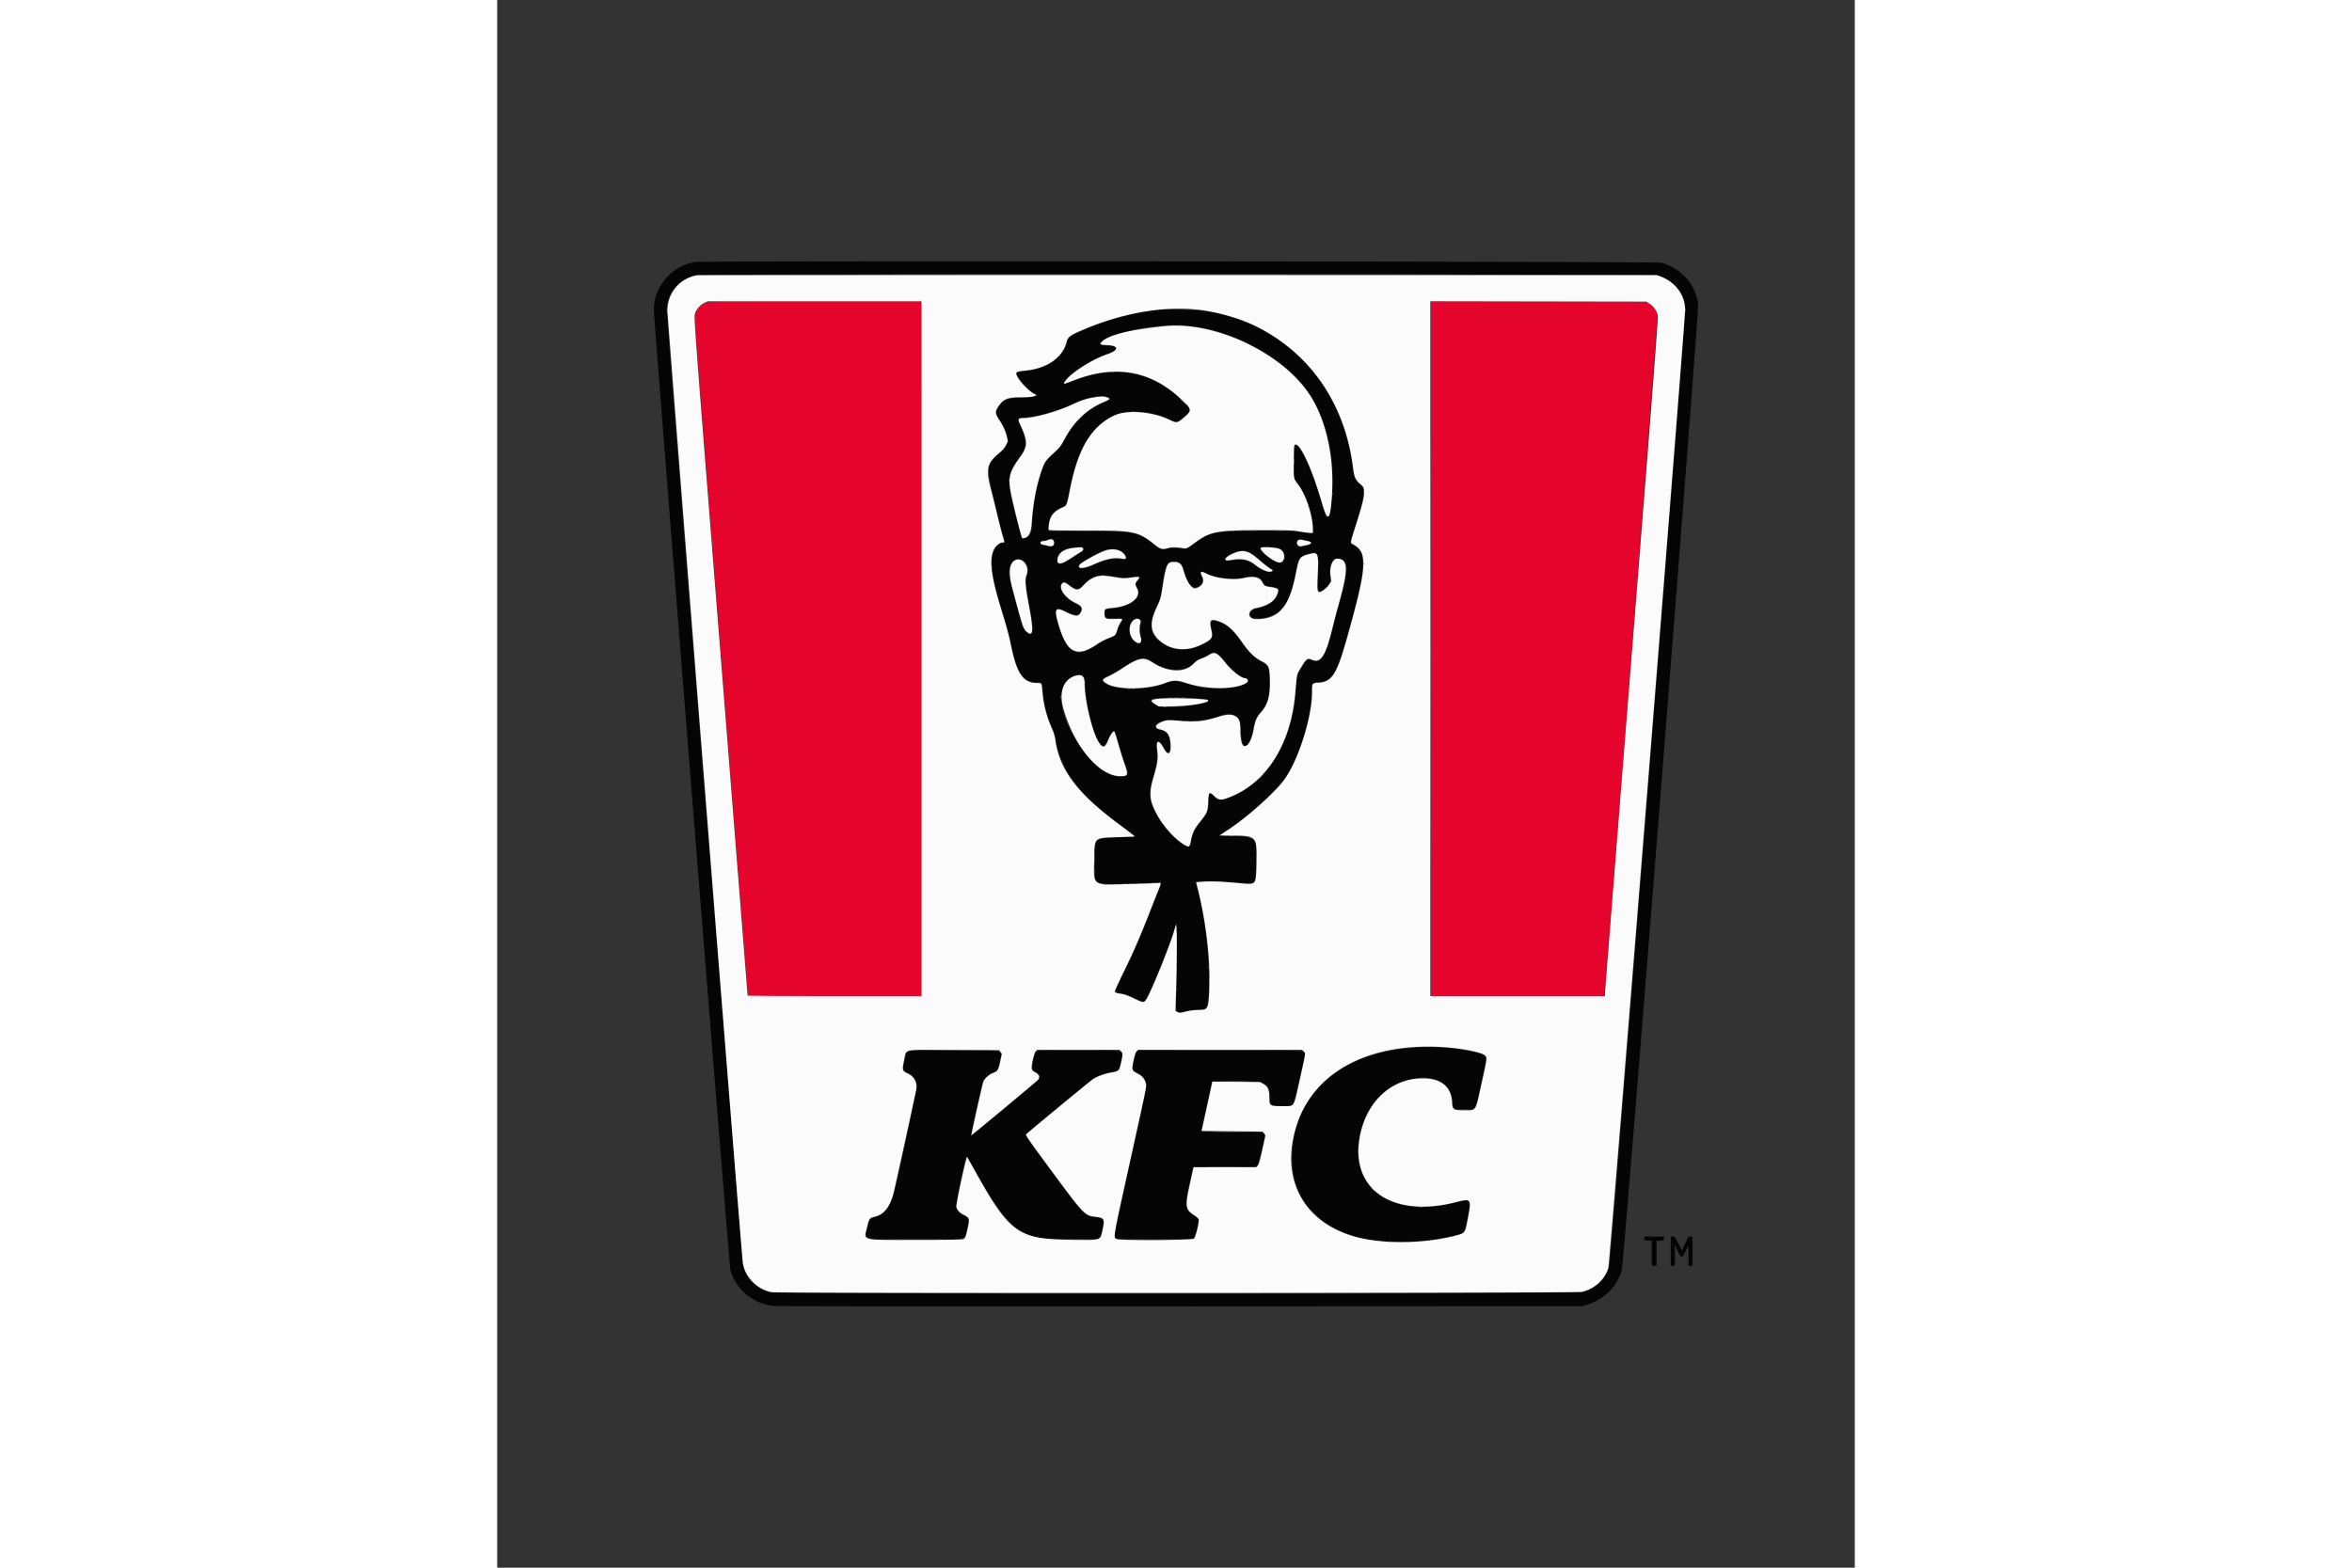 <?xml version="1.0" encoding="UTF-8"?> <svg xmlns="http://www.w3.org/2000/svg" height="800" width="1200" viewBox="-46.5 -77.575 403 465.449"><rect x="-46.5" y="-77.575" width="403" height="465.449" fill="#333333" stroke="none"/><g fill-rule="evenodd"><path fill="#e4042c" d="M15.56 12.26a5.152 5.152 0 00-3.466 4.843c-.005 1.042 15.708 199.908 15.851 200.612l.093.454h51.415V11.875l-31.408.006c-29.98.006-31.458.023-32.484.379m215.134 102.762V218.17h51.367l.11-.857c.646-5.083 15.901-200.826 15.705-201.525-.501-1.788-2.097-3.313-3.863-3.692-.718-.154-10.42-.22-32.173-.22h-31.146z"></path><path fill="#050505" d="M12.344.208C5.434 1.201 0 7.448 0 14.394c0 2.849 22.37 283.618 22.7 284.923 1.451 5.721 6.604 10.127 12.65 10.816 1.28.146 38.871.193 121.035.152l119.179-.06 1.506-.467c5.157-1.598 9.036-5.51 10.275-10.365.666-2.611 22.95-284.645 22.652-286.695-.87-5.966-4.901-10.528-10.84-12.266C297.796.034 15.093-.188 12.344.208M298.45 4.281c4.38 1.47 7.368 5.065 7.782 9.363.162 1.692-22.188 283.106-22.61 284.683-.985 3.67-3.821 6.521-7.656 7.696-1.62.497-239.488.59-241.484.096-3.671-.911-6.803-3.8-7.872-7.26-.388-1.256-22.778-280.832-22.78-284.435 0-4.825 3.706-9.23 8.672-10.301 2.329-.503 284.443-.347 285.948.158M149.528 14.427c-6.499.687-15.361 3.116-22.271 6.104-3.879 1.677-4.65 2.272-4.65 3.584-.001 1.7-3.19 5.455-5.647 6.65-2.429 1.18-3.747 1.502-8.229 2.012-.478.054-.917.224-.976.378-.35.914 3.303 5.21 5.122 6.025 1.717.767.6 1.147-3.882 1.32-4.515.172-5.827.799-6.984 3.337-.555 1.218-.478 1.549.83 3.54 2.973 4.527 2.896 7.127-.287 9.66-4 3.182-4.035 3.726-1.033 15.945 1.157 4.71 2.238 8.94 2.402 9.399.312.869.171 1.283-.436 1.283-.59 0-1.82.882-2.213 1.587-1.668 2.992-1.186 7.6 1.848 17.672 2.147 7.128 2.406 8.084 3.06 11.292 1.636 8.04 3.6 10.88 7.483 10.823 1.556-.024 1.61.046 1.776 2.285.3 4.046 1.298 7.977 2.92 11.495.525 1.136.818 2.148.995 3.427.785 5.695 4.313 12.042 9.637 17.34 2.262 2.252 4.058 3.71 9.797 7.958 2.302 1.702 4.184 3.16 4.184 3.238 0 .079-2.064.194-4.587.257-4.47.112-6.402.366-6.952.916-.616.616-.832 10.62-.254 11.739.682 1.319 2.84 1.433 16.482.875 3.508-.143 3.317-.42 1.972 2.839a642.827 642.827 0 00-3.1 7.774c-2.618 6.67-5.087 12.27-7.636 17.315-2.485 4.914-2.557 4.382.692 5.056.635.132 2.07.688 3.19 1.236 2.896 1.416 2.797 1.446 4.109-1.274 2.324-4.82 6.506-15.391 7.538-19.057.288-1.025.598-1.865.686-1.865.21 0 .186 18.575-.03 22.485-.23 4.156-.123 4.28 3.055 3.524a18.746 18.746 0 013.788-.473c2.274-.032 2.272-.03 2.612-2.745.928-7.398-.74-24.932-3.12-32.802-.652-2.155-.646-2.213.26-2.363 1.466-.241 7.657-.133 11.452.201 4.245.375 4.795.324 5.202-.484.475-.94.62-10.665.174-11.56-.675-1.352-3.678-1.964-8.46-1.726-2.884.143-2.913.111-1-1.066 6.313-3.887 15.913-12.45 18.564-16.56 4.066-6.302 7.587-17.805 7.591-24.799.002-3.037.068-3.136 2.162-3.262 4.036-.24 5.28-2.312 8.622-14.345 3.505-12.625 4.402-16.777 4.425-20.5.023-3.7-.335-4.394-3.161-6.124-.672-.411-.733-.07.992-5.53 1.82-5.77 2.282-7.57 2.423-9.459l.124-1.654-1.002-.967c-1.776-1.715-2.02-2.25-2.381-5.203-2.985-24.474-19.702-42.37-43.257-46.313-2.442-.408-12.152-.7-14.62-.44m9.002 4.716c9.57.963 18.638 4.65 27.377 11.133 8.653 6.419 13.383 14.976 15.184 27.475.736 5.101.246 16.658-.754 17.809-.704.81-.915.446-2.085-3.602-2.222-7.688-3.989-12.147-6.401-16.152-1.497-2.487-1.727-1.99-1.759 3.813l-.026 4.83.602.837c2.585 3.596 3.22 4.95 4.264 9.09.867 3.436 1.109 6.187.565 6.396-.204.077-1.647-.056-3.207-.298-3.428-.531-8.058-.643-17.354-.418-8.679.21-10.256.616-14.419 3.71-2.309 1.716-2.537 1.808-3.818 1.533a9.998 9.998 0 00-4.466.084c-1.474.382-1.91.226-3.916-1.398-4.424-3.583-5.74-3.84-19.737-3.845l-11.47-.005.102-1.613c.177-2.814 1.05-4.12 3.516-5.258 1.809-.835 1.664-.523 2.766-5.991 2.174-10.796 5.418-16.69 11.347-20.627 4.382-2.909 12.565-2.653 18.972.594 1.46.74 1.557.713 3.53-.993 2.357-2.035 2.357-2.031-.304-4.632-9.262-9.052-19.863-11.031-32.548-6.077-1.536.599-2.82 1.017-2.855.927-.58-1.507 7.483-7.106 12.92-8.973 3.65-1.253 3.344-2.5-.613-2.507-1.528-.003-1.794-.334-.966-1.198 2.696-2.814 17.323-5.473 25.553-4.644m-23.656 21.282c.93.388.773.598-1.04 1.386-5.591 2.431-8.864 5.55-12.081 11.514-.865 1.602-1.325 2.2-2.469 3.198-2.87 2.507-3.208 3.008-4.304 6.37-1.513 4.643-2.29 8.947-2.636 14.598-.198 3.248-.376 3.676-1.826 4.41-1.393.705-1.235.955-2.516-3.994-3.582-13.848-3.583-13.833 1.484-21.134 1.25-1.801 1.032-4.197-.728-7.956-1.05-2.243-1.172-2.133 2.958-2.658 3.842-.488 8.758-1.968 12.437-3.745 4.325-2.088 8.59-2.88 10.721-1.99m-16.267 42.364c1.107 1.002-.12 2.323-1.654 1.78-.468-.163-1.109-.298-1.423-.298-.82 0-1.152-.671-.543-1.098.247-.172.724-.316 1.06-.317.336-.002.747-.091.912-.199.465-.3 1.24-.238 1.648.132m75.123.053c1.455.26 1.933 1.429.583 1.429-.26 0-.857.135-1.329.302-1.117.394-1.332.382-1.815-.1-.884-.885-.217-2.155 1.006-1.918.39.076 1.09.205 1.555.287m-66.12 2.587c.051.354-.137.575-.862 1.008-.51.305-1.934 1.213-3.164 2.017-2.374 1.554-2.942 1.716-3.62 1.039-.723-.724.031-2.604 1.474-3.674 1.287-.954 6.05-1.255 6.173-.39m57.601-.333c2.417.608 2.894 4.418.554 4.418-1.473 0-6.156-3.452-5.831-4.298.157-.411 3.794-.493 5.277-.12m-46.802.775c1.031.5 2.075 1.796 1.871 2.325-.098.257-.45.287-2.191.19-2.495-.14-4.04.205-7.12 1.587-2.416 1.083-3.71 1.4-4.369 1.071-1.078-.537-.623-1.102 2.156-2.682a577.93 577.93 0 002.498-1.428c2.746-1.586 5.293-1.965 7.155-1.063m38.601.596c.46.234 1.542 1.066 2.405 1.848.863.781 2.18 1.83 2.926 2.33 1.578 1.058 1.664 1.16 1.265 1.49-.729.605-3.005-.247-5.222-1.953-2.09-1.61-3.523-1.912-6.57-1.386-2.983.514-3.248-.452-.51-1.856 2.251-1.154 4.075-1.305 5.706-.473m19.833.476c.475.883.543 2.115.35 6.386-.248 5.533.018 5.88 2.56 3.339 1.073-1.072 1.217-1.585.955-3.413-.423-2.953.927-5.456 2.69-4.989 2.909.768 2.933 3.117.134 13.145a243.295 243.295 0 00-1.782 6.779c-2.168 9.01-3.676 11.406-6.452 10.246-1.218-.509-1.542-.297-2.872 1.88-1.504 2.46-1.599 2.786-1.74 6-.678 15.548-8.297 28.426-19.383 32.76-2.878 1.126-3.63 1.112-4.918-.092-.88-.823-1.595-1.15-1.658-.756-.014.083-.04 1.154-.06 2.38-.042 2.638-.223 3.084-2.332 5.736-1.947 2.449-2.45 3.57-2.924 6.502-.586 3.634-9.21-4.935-11.617-11.543-.693-1.903-.649-4.662.115-7.159 1.424-4.655 1.71-6.904 1.26-9.913-.126-.84-.092-1.103.174-1.37.566-.566 1.047-.11 2.564 2.432.978 1.638 1.595.12 1.253-3.082-.18-1.671-.9-2.496-2.613-2.995-3.569-1.037-1.091-3.098 3.517-2.924 7.69.289 9.354.14 13.671-1.226 3.069-.971 3.32-.972 4.814-.006 1.515.98 1.623 1.267 1.752 4.666.22 5.84 2.322 5.525 3.561-.534.603-2.95.965-3.877 1.915-4.9 2.364-2.554 3.39-6.27 3.036-10.996-.216-2.88-.701-3.643-3.012-4.74-1.461-.694-3.297-2.533-5.078-5.09-2.812-4.035-4.114-5.264-6.71-6.332-2.382-.98-3.093-.537-2.545 1.58.761 2.936.426 3.592-2.595 5.065-4.56 2.224-8.384 2.082-12.036-.444-3.61-2.497-4.081-5.631-1.625-10.815 1.108-2.339 1.284-2.977 1.725-6.251.798-5.925 1.388-7.16 3.425-7.16 1.732 0 2.492.709 3.03 2.825 1.042 4.094 2.713 5.733 4.513 4.43 1.243-.901 1.358-1.297.757-2.596-.82-1.768-.385-2.045 1.607-1.025 2.608 1.336 7.26 1.872 10.544 1.213 3.575-.715 5.04-.423 5.852 1.17.544 1.066.75 1.192 2.344 1.442 2.523.395 2.742.621 2.196 2.264-.67 2.018-2.757 3.464-6.026 4.18-2.095.457-2.126.478-2.126 1.391 0 1.73 1.536 2.114 4.954 1.24 4.688-1.2 6.697-4.209 8.344-12.5 1.045-5.262 1.089-5.34 3.44-6.125 1.959-.654 2.73-.673 3.052-.075m-87.206 1.957c1.29.786 1.798 2.5 1.214 4.092-.678 1.846-.636 2.36.86 10.536 1.21 6.606.924 8.308-1.095 6.536-.89-.78-1.23-1.407-1.605-2.946-.157-.643-.979-3.665-1.828-6.715-1.734-6.235-1.978-7.878-1.442-9.722.583-2.002 2.27-2.774 3.896-1.781m26.706 4.645c2.67.467 3.673.494 5.963.163 2.178-.315 2.447-.115 1.403 1.04-.879.973-.877.957-.21 2.232 1.52 2.91-1.93 5.647-7.76 6.155-1.81.158-2.043.328-2.043 1.489 0 1.179.55 1.45 2.885 1.424 2.65-.03 2.56-.038 2.56.235 0 .13-.268.652-.595 1.162-.327.51-.736 1.468-.908 2.128-.398 1.53-.494 1.616-2.802 2.524-1.057.416-2.495 1.164-3.195 1.662-5.883 4.187-8.72 2.93-11.355-5.032-1.834-5.536-1.424-6.407 2.198-4.67 2.427 1.165 3.392 1.252 3.94.353.856-1.404.636-1.89-1.264-2.793-3.332-1.582-5.527-5.085-3.87-6.171.55-.359.963-.226 1.992.644 1.905 1.612 2.675 1.641 4.034.155 2.64-2.886 4.606-3.474 9.027-2.7m8.062 12.884c.416.337.441.44.225.915-.437.96-.513 2.561-.168 3.545.84 2.387-.257 3.412-1.97 1.842-2.624-2.408-.782-8.484 1.913-6.302m22.974 10.157c.37.25 1.41 1.361 2.312 2.47 1.714 2.107 3.91 3.968 5.143 4.358 5.664 1.795-4.584 4.39-12.225 3.096-1.096-.186-3.126-.699-4.513-1.141-2.94-.938-3.95-.949-6.155-.067-4.96 1.984-13.713 2.195-17.222.416-2.128-1.08-2.083-1.662.199-2.624.825-.348 2.704-1.427 4.174-2.398 4.452-2.939 6.493-3.423 8.518-2.02 4.584 3.175 9.891 3.468 12.599.696.679-.694 1.363-1.16 2.117-1.441a14.927 14.927 0 002.022-.955c1.605-.958 2.098-1.02 3.031-.39m-39.948 6.69c.399.424.484.81.637 2.874.633 8.523 3.446 17.71 5.421 17.71.405 0 .592-.257 1.228-1.69 1.431-3.226 2.047-3.462 2.686-1.032.7 2.664 2.168 7.44 2.75 8.952.916 2.377.574 2.949-1.76 2.94-8.404-.03-20.513-19.396-16.82-26.9 1.352-2.745 4.513-4.285 5.858-2.854m35.079 6.561c2.97.287 2.842.813-.389 1.594-3.089.747-10.273 1.271-11.791.86-1.581-.427-3.367-1.945-2.67-2.268 1.07-.496 10.433-.613 14.85-.186m63.141 103.677c-22.503 1.57-36.193 14.04-36.176 32.953.016 18.944 19.131 28.646 45.886 23.287 5.58-1.117 5.232-.783 6.212-5.959 1.022-5.388.973-5.449-3.455-4.33-19.736 4.99-32.526-4.611-28.307-21.246 2.225-8.768 8.3-14.595 16.325-15.658 6.412-.85 10.641 1.854 10.963 7.01.14 2.26.166 2.275 3.59 2.275 3.43 0 3.006.661 4.828-7.525 2.038-9.154 2.14-8.605-1.778-9.501-5.92-1.355-11.558-1.762-18.088-1.306m-150.51 1.242c-.325.517-1.135 3.927-1.135 4.78 0 .655.27.917 1.681 1.621 1.463.731 2.21 1.856 2.312 3.485.076 1.217-5.654 28.43-6.833 32.446-1.06 3.614-2.82 5.915-5 6.535-2.084.594-2.092.602-2.598 2.611-1.147 4.56-2.626 4.129 14.161 4.129 16.189 0 14.482.297 15.149-2.634.76-3.346.671-3.804-.864-4.411-.896-.354-1.996-1.473-2.273-2.313-.201-.61 2.065-12.24 2.945-15.113.16-.523.156-.529 2.906 4.407 7.822 14.036 11.526 17.987 18.353 19.574 2.06.478 17.61.683 18.208.24.372-.277 1.324-3.703 1.336-4.81.009-.835-.646-1.252-2.237-1.422-3.286-.35-3.738-.82-13.451-13.969-7.423-10.045-7.715-10.475-7.361-10.81 2.085-1.972 19.903-16.464 20.798-16.915 1.444-.728 3.442-1.349 4.943-1.536 1.634-.205 1.885-.483 2.352-2.618.902-4.116 2.194-3.73-12.5-3.73-13.31 0-12.744-.047-13.01 1.072-1 4.206-.965 4.678.404 5.444 2.129 1.193 2.136 1.184-7.808 9.453-11.095 9.227-11.444 9.512-11.522 9.419-.128-.151 3.296-15.404 3.623-16.143.46-1.037 1.605-2.083 2.912-2.66 1.446-.638 1.479-.688 1.984-3.011.863-3.973 2.395-3.574-13.75-3.574h-13.44zm68.16 0c-.326.517-1.135 3.927-1.135 4.78 0 .659.15.804 1.619 1.572.681.356 1.322.893 1.692 1.42 1.148 1.634 1.269.888-3.997 24.749-5.215 23.64-4.923 22.116-4.356 22.683.59.589 22.47.637 23.155.05.475-.407 1.562-5.017 1.345-5.702-.071-.223-.473-.58-.894-.795-3.384-1.727-3.435-2.738-.716-14.274l.107-.453h9.335c7.152 0 9.413-.06 9.674-.252.332-.247 2.157-7.764 2.157-8.885 0-1.158.084-1.148-9.746-1.148-8.446 0-9.008-.021-9.004-.352.002-.194.712-3.575 1.577-7.512l1.573-7.16 6.439-.053c9.701-.081 10.77.428 10.773 5.13.001 2.174.27 2.334 3.771 2.249 2.17-.053 2.733-.129 3.007-.403.321-.321 3.508-13.948 3.508-14.998 0-1.167 1.53-1.1-25.168-1.1h-24.43zm150.712 55.405c0 .6.011.606 1.109.606h1.11v7.46h1.411v-7.46h1.11c1.097 0 1.108-.006 1.108-.606v-.605h-5.848zm7.865 3.731v4.335h1.209l.007-3.075.007-3.075.83 1.765c1.054 2.24 1.242 2.25 2.326.1l.84-1.663.011 2.974.013 2.974h1.209v-8.671h-.618c-.587 0-.667.106-1.585 2.068l-.968 2.067-1.037-2.067c-.969-1.93-1.078-2.068-1.641-2.068h-.603z"></path><path fill="#fbfbfb" d="M12.906 4.15c-5.195.872-8.852 5.192-8.868 10.475-.005 1.91 22.042 280.59 22.366 282.694.656 4.273 4.268 7.962 8.57 8.754 2.072.38 238.574.298 240.388-.084 3.79-.8 6.87-3.554 7.974-7.134.392-1.268 22.778-280.844 22.778-284.468 0-4.295-2.838-8.162-7.219-9.837l-1.15-.439-142.167-.024c-78.192-.012-142.394.015-142.672.062m66.547 110.873V218.17H53.64c-14.197 0-25.811-.068-25.81-.151.002-.083-3.59-45.41-7.98-100.728-7.68-96.784-7.97-100.615-7.672-101.64.398-1.371 1.532-2.691 2.833-3.297l1.02-.474 31.71-.002 31.71-.002zm216.09-102.436c1.171.721 2.19 2.14 2.466 3.431.155.729-1.46 21.786-7.742 100.88-4.367 54.98-7.941 100.256-7.944 100.617l-.004.655h-51.826v-206.3l32.029.053 32.029.054zm-131.698 2.096c5.347.867 11.137 2.683 15.285 4.792 16.009 8.141 26.139 23.076 28.463 41.965.341 2.767.752 3.632 2.316 4.87 1.534 1.216 1.297 3.208-1.39 11.667-1.862 5.862-1.819 5.6-.978 6.05 4.482 2.402 4.227 6.504-1.723 27.668-3.083 10.971-4.473 13.156-8.553 13.457-1.902.14-1.853.068-1.857 2.72-.01 7.521-4.114 20.43-8.298 26.111-2.761 3.748-10.733 10.895-16.206 14.53-1.442.957-2.696 1.802-2.785 1.875-.09.074 1.317.134 3.126.133 7.733-.005 7.845.114 7.644 8.124-.17 6.79.12 6.463-5.303 5.978-5.471-.488-7.814-.586-10.302-.43l-2.31.144.164.633c2.826 10.944 4.195 22.694 3.72 31.929-.263 5.119-.398 5.35-3.17 5.401-1.374.025-2.67.189-3.831.485-1.655.422-1.79.429-2.393.117l-.64-.33.123-3.865c.264-8.25.373-17.527.231-19.61l-.148-2.182-.671 2.208c-1.55 5.105-7.104 18.647-8.287 20.207-.659.868-.868.842-3.536-.455-1.356-.66-2.776-1.194-3.494-1.317-1.906-.323-2.066-.374-2.189-.695-.065-.17 1.073-2.729 2.578-5.8 2.991-6.1 4.957-10.631 7.943-18.301 1.1-2.829 2.24-5.707 2.532-6.397.672-1.591.685-1.954.062-1.798-.257.065-4.203.215-8.767.336-11.335.299-10.62.787-10.497-7.164.105-6.838-.23-6.523 7.188-6.76 2.584-.083 4.74-.192 4.791-.243.052-.051-1.79-1.487-4.093-3.19-12.807-9.473-18.13-16.433-19.402-25.374-.157-1.101-.507-2.294-1.008-3.433-1.614-3.668-2.466-6.922-2.823-10.788-.27-2.917-.164-2.745-1.7-2.745-3.988 0-5.923-2.784-7.602-10.936-.696-3.382-1.256-5.457-3.019-11.193-2.803-9.126-3.46-13.918-2.325-16.989.52-1.407 1.88-2.625 2.93-2.625.513 0 .525.16-.167-2.174-.32-1.077-1.009-3.774-1.532-5.993a355.379 355.379 0 00-1.743-7.058c-1.77-6.745-1.434-8.207 2.68-11.643.758-.633 1.327-1.332 1.688-2.068l.544-1.112-.338-1.36c-.44-1.773-1.106-3.217-2.368-5.142-1.202-1.835-1.17-2.474.211-4.301 1.353-1.79 2.5-2.198 6.264-2.224 2.21-.016 3.373-.109 3.927-.316l.787-.294-.989-.578c-1.385-.81-3.901-3.42-4.619-4.789-.795-1.519-.655-1.641 2.223-1.94 6.429-.667 10.998-3.755 12.222-8.26.49-1.805.953-2.165 5.016-3.903 12.48-5.336 25.646-7.371 36.398-5.625m-12.3 4.577c-10.14 1.043-16.41 2.599-18.528 4.6-.796.751-.5.962 1.438 1.024 3.67.116 3.75 1.522.153 2.72-4.314 1.437-10.668 5.461-12.353 7.823-.869 1.217-.962 1.223 2.588-.146 11.747-4.53 21.992-2.933 30.735 4.79 4.248 3.753 4.355 4.111 1.867 6.24-2.094 1.793-2.185 1.806-4.558.68-4.992-2.374-12.474-2.943-16.142-1.228-6.814 3.183-10.79 9.755-13.157 21.75-1.044 5.286-.89 4.953-2.65 5.765-2.66 1.23-3.727 3.027-3.772 6.354-.003.266 1.355.303 11.037.303 14.391 0 15.513.228 20.462 4.171 1.72 1.372 2.292 1.527 3.893 1.062 1.166-.34 1.948-.334 4.734.03.883.116.964.078 3.025-1.44 4.9-3.61 6.52-3.92 20.595-3.923 7.683-.001 8.84.042 10.89.4 1.26.22 2.633.402 3.048.404l.757.001v-1.2c0-3.875-2.081-10.176-4.333-13.117-1.422-1.858-1.375-1.617-1.332-6.83.041-5.042.044-5.068.617-5.068 1.542 0 4.935 7.562 7.772 17.318 1.717 5.904 2.435 5.417 2.945-1.992.784-11.37-1.7-22.68-6.621-30.148-8.22-12.472-28.155-21.88-43.11-20.343m-20.77 21.144c-2.376.377-3.74.823-6.608 2.156-4.578 2.127-11.392 4-14.555 4-1.551 0-1.634.253-.726 2.219 2.162 4.682 2.132 6.18-.182 9.374-3.363 4.645-3.69 6.235-2.447 11.9 1.11 5.06 2.943 12.2 3.133 12.2 1.735 0 2.573-1.364 2.77-4.508.348-5.566 1.35-10.951 2.866-15.416.925-2.724 1.178-3.1 3.608-5.35 1.832-1.698 2.18-2.136 3.166-3.99 2.868-5.384 6.75-9.093 11.685-11.163 1.957-.82 2.11-1.039 1.007-1.437-.867-.314-1.672-.31-3.718.015m-13.786 42.362c-.373.162-.918.296-1.21.297-1.228.007-1.38.869-.192 1.095.368.07 1.044.224 1.502.341 1.093.28 1.688-.011 1.688-.826 0-1.09-.63-1.41-1.788-.907m74.223.133c-.698.697-.049 1.905.915 1.706.307-.063.968-.193 1.471-.287 1.492-.28 1.974-.938.85-1.156-.305-.06-.941-.197-1.414-.306-1.127-.26-1.529-.25-1.822.043m-66.588 2.2c-2.747.311-4.44 1.437-4.764 3.17-.365 1.947.88 1.915 3.938-.104 1.313-.867 2.673-1.73 3.02-1.92.982-.534.753-1.429-.344-1.343-.186.014-1.018.103-1.85.197m55.547.032c-.314.818 3.36 3.826 5.207 4.26 2.022.477 2.419-3.06.442-3.935-1.249-.552-5.469-.795-5.649-.325m-46.068.737c-2.133.704-7.27 3.554-7.735 4.29-.784 1.243 1.22 1.172 4.15-.147 3.603-1.62 6.195-2.16 8.324-1.736 1.308.262 1.534.05 1.005-.937-.867-1.62-3.358-2.258-5.744-1.47m38.516.628c-2.907 1.039-4.05 2.708-1.538 2.245 3.355-.618 5.355-.246 7.41 1.377 2.015 1.593 4.264 2.446 4.96 1.88.239-.193.281-.325.126-.39-.626-.265-2.177-1.437-4.001-3.024-2.974-2.586-4.381-3.008-6.957-2.088m22.004.427c-2.947.77-3.086.972-4.062 5.918-1.947 9.858-5.044 13.41-11.692 13.41-2.91 0-2.826-2.746.102-3.332 3.037-.607 5.05-1.847 5.875-3.617.881-1.893.674-2.213-1.656-2.552-1.812-.263-1.978-.357-2.528-1.434-.783-1.536-2.646-1.964-5.522-1.27-2.947.712-8.304.11-10.948-1.23-1.894-.96-2.188-.78-1.388.852.745 1.518-.105 2.954-2.035 3.439-1.058.265-2.626-2.025-3.474-5.073-.616-2.213-1.193-2.756-2.93-2.756-2.037 0-2.265.543-3.515 8.403-.366 2.298-.552 2.906-1.511 4.94-2.161 4.583-2.061 7.152.375 9.588 3.148 3.148 7.953 3.842 12.396 1.79 3.583-1.657 3.934-2.136 3.365-4.592-.66-2.842-.28-3.33 2-2.582 2.633.865 4.542 2.536 7.102 6.216 2.055 2.955 3.689 4.572 5.675 5.613 2.355 1.232 2.535 1.622 2.616 5.63.1 4.988-.591 7.43-2.778 9.802-1.086 1.179-1.577 2.352-2.022 4.833-.566 3.15-1.595 5.042-2.743 5.042-.813 0-1.282-2.16-1.291-5.955-.008-3.136-2.168-4.1-6.289-2.805-4.506 1.416-7.022 1.699-11.365 1.279-3.814-.368-4.282-.337-5.83.387-1.836.86-1.953 1.795-.268 2.132 2.045.409 2.883 1.515 3.096 4.083.27 3.255-.685 3.957-2.039 1.498-1.5-2.725-2.294-2.492-1.905.558.313 2.456.133 3.814-1.046 7.85-1.383 4.736-1.304 6.59.431 10.23 1.953 4.1 5.932 8.579 9.132 10.279.97.516 1.12.353 1.49-1.606.402-2.125.988-3.34 2.57-5.324 2.277-2.858 2.395-3.132 2.527-5.927.147-3.09.35-3.31 1.775-1.92 1.28 1.252 1.922 1.36 3.888.658 11.274-4.03 18.771-15.504 20.168-30.866.59-6.485.408-5.684 1.815-8.02 1.548-2.572 1.827-2.761 3.195-2.173 2.63 1.132 4.08-1.203 6.18-9.95a197.23 197.23 0 011.698-6.425c2.99-10.543 2.886-13.64-.46-13.64-1.296 0-2.289 2.562-1.929 4.981l.248 1.664-.586.944c-.613.986-2.277 2.292-2.92 2.292-.686 0-.746-.578-.543-5.143.287-6.419.137-6.793-2.444-6.119m-87.996 2.293c-1.21 1.21-1.269 3.86-.175 7.96 3.19 11.958 3.275 12.199 4.616 13.118 1.56 1.068 1.619-.984.237-8.278-.995-5.257-1.19-7.627-.72-8.746 1.261-3.007-1.835-6.178-3.958-4.054m24.71 4.421c-1.379.431-2.568 1.235-3.737 2.528-1.564 1.728-2.142 1.71-4.591-.148-1.017-.771-1.473-.82-1.902-.207-.973 1.388 1.079 4.232 4.056 5.621 2.061.962 2.394 1.84 1.248 3.298-.634.806-1.605.629-4.568-.834-2.592-1.28-2.98-.567-1.86 3.416 2.52 8.982 5.439 10.579 11.617 6.36.898-.613 2.396-1.408 3.328-1.767 2.144-.824 2.118-.8 2.6-2.418.223-.746.67-1.754.996-2.237.777-1.159.758-1.171-1.647-1.066-2.795.123-3.077-.028-3.077-1.647 0-1.412-.087-1.362 2.961-1.696 4.998-.548 8.122-3.26 6.643-5.767-.588-.996-.538-1.572.206-2.421.878-1 .61-1.106-1.894-.748-2.074.295-2.282.29-4.84-.129-3.006-.492-4.302-.524-5.54-.138m10.84 13.18c-1.54 1.54-1.116 4.817.794 6.145 1.273.885 2.044.217 1.551-1.345-.393-1.247-.435-3.072-.098-4.2.39-1.3-1.138-1.709-2.247-.6m23.385 9.665c-.167.064-.62.316-1.009.56-.388.244-1.292.657-2.01.918-1.003.366-1.568.745-2.457 1.648-2.597 2.637-7.524 2.44-12.012-.481-2.708-1.762-4.136-1.488-8.976 1.72-1.272.844-3.097 1.897-4.056 2.34-1.947.9-2.078 1.14-1.052 1.923 2.898 2.21 12.272 2.244 17.905.064 2.268-.877 3.407-.86 6.342.097 6.22 2.028 15.183 1.902 17.84-.249.508-.412.128-1.227-.573-1.227-1.105 0-3.916-2.19-5.727-4.461-2.216-2.779-3.01-3.317-4.215-2.852m-40.7 6.689c-3.376 1.166-4.634 4.907-3.267 9.71 3.185 11.18 10.641 20.028 16.834 19.974 2.484-.022 2.516-.155 1.043-4.38-.39-1.122-1.133-3.526-1.65-5.344-.517-1.817-1.014-3.384-1.105-3.481-.294-.316-1.14.851-1.828 2.517-.99 2.399-1.617 2.512-2.884.52-1.9-2.99-4.153-12.473-4.153-17.482 0-2.143-.9-2.756-2.99-2.034m25.01 6.71c-2.482.251-2.686.608-.958 1.67l.996.613 3.743-.032c5.455-.048 11.575-1.075 10.831-1.82-.451-.45-11.252-.77-14.612-.43m86.875 103.638c4.722.458 9.348 1.52 10.032 2.303.621.711.642.548-1.077 8.36-1.876 8.52-1.451 7.866-5.113 7.866-3.406 0-3.48-.053-3.66-2.594-.34-4.812-3.784-7.196-9.853-6.822-9.085.562-16.142 7.866-17.668 18.288-2.2 15.033 10.378 23.122 28.65 18.424 4.597-1.183 4.7-1.053 3.63 4.616-.894 4.735-.766 4.557-3.933 5.383-9.402 2.449-22.27 2.483-30.249.08-15.127-4.557-21.695-17.61-16.635-33.058 5.374-16.404 22.804-25.084 45.876-22.846m-133.839 1.228l.408.546-.475 2.26c-.535 2.553-.801 2.964-2.251 3.49-1.036.374-2.398 1.602-2.768 2.495-.241.582-3.64 15.825-3.552 15.925.07.078 19.515-16.092 19.813-16.475.624-.806.227-1.641-1.1-2.313-.401-.204-.706-.543-.792-.882-.216-.849.642-4.656 1.176-5.226l.44-.467h24.461l.467.497c.522.555.51.973-.11 3.694-.462 2.033-.645 2.202-2.78 2.57-1.956.336-4.213 1.14-5.473 1.949-.673.433-18.982 15.563-19.838 16.394-.236.23.907 1.877 7.356 10.61 9.885 13.388 10.004 13.513 13.287 13.88 2.482.279 2.72.674 2.11 3.506-.803 3.72.047 3.436-9.91 3.31-15.117-.193-17.788-2.097-27.65-19.708a789.65 789.65 0 00-2.708-4.816c-.243-.403-3.361 13.936-3.203 14.728.188.941.803 1.65 1.975 2.277 2.02 1.079 2.038 1.135 1.362 4.18-.549 2.474-.724 2.893-1.32 3.165-.355.162-4.44.227-14.176.227-16.663 0-15.338.369-14.325-3.974.538-2.306.739-2.59 2.027-2.867 2.775-.595 4.555-2.68 5.695-6.67.294-1.031 6.58-29.66 6.869-31.286.332-1.87-.67-3.74-2.437-4.55-1.776-.813-1.847-1.048-1.21-3.958.775-3.549-1.026-3.17 14.81-3.109l13.415.052zm89.987-.152c.635.635.733-.086-1.115 8.254-1.942 8.77-1.427 7.988-5.262 7.988-3.712 0-3.815-.072-3.815-2.685 0-2.125-.465-3.146-1.784-3.922l-.938-.552-7.093-.06-7.092-.059-.243 1.168c-.133.644-.85 3.938-1.595 7.32l-1.352 6.151 9.069.1 9.069.102.415.556.415.556-.944 4.267c-.72 3.251-1.05 4.379-1.388 4.738l-.44.47h-18.59l-1.08 4.945c-1.49 6.81-1.39 7.508 1.33 9.324.62.414 1.192.935 1.27 1.157.248.707-.885 5.36-1.41 5.784-.549.445-21.905.578-22.86.143-1.143-.521-1.298.405 3.782-22.625 5.553-25.176 5.047-22.65 4.754-23.752-.342-1.286-1.068-2.124-2.438-2.815-1.687-.852-1.756-1.084-1.168-3.864.344-1.624.61-2.407.927-2.73l.445-.454h48.636z"></path><path fill="#7c7c7c" d="M306.172 14.597c.002.555.04.758.087.45a3.64 3.64 0 00-.002-1.007c-.048-.248-.086.002-.085.557m-152.257 4.475c.193.05.51.05.705 0 .194-.051.035-.092-.353-.092s-.547.04-.352.092m1.814 0c.195.05.512.05.706 0 .194-.051.035-.092-.353-.092s-.547.04-.353.092m-48.6 21.375c.195.05.512.05.707 0 .194-.05.035-.092-.353-.092s-.547.041-.353.092m3.223 13.977c0 .389.042.548.092.353a1.68 1.68 0 000-.706c-.05-.194-.092-.035-.092.353m79.654 3.226c0 .389.041.548.092.353.05-.194.05-.51 0-.705-.05-.194-.092-.035-.092.352m-90.732 5.042c0 .61.038.86.085.554a4.496 4.496 0 000-1.109c-.047-.304-.085-.055-.085.555m12.893 15.729c0 .388.041.547.092.353a1.68 1.68 0 000-.706c-.051-.194-.092-.035-.092.353m8.17 1.554c.25.048.658.048.908 0s.045-.087-.454-.087-.703.039-.453.087m16.134 0c.25.049.614.047.807-.003.193-.051-.013-.09-.456-.089-.444.003-.602.045-.35.093m37.004.002c.306.046.76.045 1.008-.003s-.002-.086-.558-.085c-.554.002-.757.041-.45.088m-19.463 5.038c.25.048.658.048.908 0s.044-.087-.454-.087c-.5 0-.703.04-.454.087m56.561 4.698c0 .388.041.547.092.353a1.68 1.68 0 000-.706c-.05-.194-.092-.035-.092.353m-105.052 2.924c.001.555.04.758.087.45a3.6 3.6 0 00-.003-1.007c-.048-.248-.086.003-.084.557m27.522.647c.25.048.613.046.806-.004.192-.05-.013-.09-.456-.088-.444.003-.602.044-.35.092m2.722 12.908c.306.046.76.045 1.008-.003s-.003-.086-.557-.084c-.555.001-.757.04-.451.087m42.851-.002c.252.048.614.046.807-.004.193-.05-.013-.09-.456-.088-.444.003-.601.044-.35.092m17.743 18.955c.25.048.657.048.907 0s.046-.087-.454-.087c-.499 0-.703.04-.453.087m-55.758 1.812c.194.05.511.05.706 0 .194-.05.035-.093-.353-.093s-.547.042-.353.093m14.018 2.629c.363.044.907.043 1.21-.003.304-.045.007-.083-.658-.081-.666 0-.914.039-.552.084m-5.149 17.398c0 .388.042.546.092.352a1.64 1.64 0 000-.705c-.05-.195-.092-.036-.092.353m-18.721 30.55c0 1.553.032 2.162.07 1.353.038-.809.038-2.08 0-2.823-.04-.745-.07-.082-.07 1.47m10.558 7.305c.36.045.95.045 1.31 0 .36-.045.066-.081-.655-.081-.721 0-1.016.036-.655.081m13.827 29.094c0 .722.037 1.016.081.656a6.38 6.38 0 000-1.31c-.044-.361-.08-.067-.08.654m13.811 29.593c1.81.034 4.713.034 6.453 0 1.74-.034.26-.061-3.289-.061-3.55 0-4.973.028-3.164.061m68.054 6.403c.001.555.04.758.087.45a3.6 3.6 0 00-.003-1.007c-.048-.248-.086.002-.084.557m2.413 2.065c.637.04 1.68.04 2.319 0 .637-.04.115-.073-1.16-.073-1.276 0-1.797.033-1.16.073m-74.612 16.941c2.523.032 6.652.032 9.175 0 2.524-.032.459-.058-4.587-.058-5.047 0-7.111.026-4.588.058m-93.77 21.577c3.743.031 9.868.031 13.611 0 3.743-.03.681-.056-6.806-.056-7.486 0-10.549.026-6.806.056m51.234 0c1.753.033 4.566.033 6.251 0 1.684-.034.25-.061-3.189-.061-3.438 0-4.816.028-3.062.061m20.945 0c2.959.032 7.86.032 10.89 0 3.03-.031.609-.057-5.38-.057-5.99 0-8.469.026-5.51.057"></path><path fill="#6c6c6c" d="M84.225 3.96c38.838.028 102.45.028 141.362 0 38.91-.029 7.134-.051-70.614-.051-77.749 0-109.585.022-70.748.051m70.496 10.282c.637.04 1.68.04 2.32 0 .636-.04.115-.073-1.16-.073-1.276 0-1.798.033-1.16.073m-12.906 30.446c.305.046.804.046 1.109 0 .305-.047.056-.085-.555-.085-.61 0-.859.038-.554.085m48.192 11.753c0 .388.041.546.092.353a1.68 1.68 0 000-.706c-.05-.195-.092-.036-.092.353m-84.692 8.57c.003.443.044.602.092.35.049-.25.047-.613-.004-.806-.05-.193-.09.012-.088.456m19.863 14.973c2.024.033 5.337.033 7.36 0 2.025-.033.369-.06-3.68-.06-4.048 0-5.704.027-3.68.06m50.927-.001a29.25 29.25 0 002.621-.001c.689-.039.072-.072-1.369-.07-1.442 0-2.006.032-1.252.07m8.158 0c.804.039 2.12.039 2.924 0 .804-.037.147-.07-1.461-.07-1.609 0-2.267.033-1.463.07m13.012 9.53c0 .5.04.704.087.454a2.88 2.88 0 000-.908c-.048-.249-.087-.045-.087.455m-97.005 1.21c0 .388.042.547.092.352a1.68 1.68 0 000-.706c-.05-.193-.092-.035-.092.353m12.107 18.15c0 .499.04.703.088.453.048-.25.048-.658 0-.907-.048-.25-.088-.046-.088.453m36.647 2.887c0 .034.295.33.655.655l.656.593-.593-.656c-.552-.61-.718-.748-.718-.592m6.205 9.56a5.43 5.43 0 001.21-.001c.303-.047.006-.083-.66-.082-.665.001-.913.038-.55.083m-27.332 3.686c0 .388.041.547.092.353a1.68 1.68 0 000-.706c-.05-.194-.092-.035-.092.353m67.376 2.42c0 .942.035 1.328.078.857.043-.471.043-1.243 0-1.714-.043-.472-.078-.086-.078.857m-53.355-.463c.25.048.614.047.806-.003.193-.05-.012-.09-.455-.088-.444.002-.602.043-.351.091m11.09 2.622c.252.048.615.046.808-.004.192-.05-.012-.09-.457-.088-.443.003-.6.044-.35.092m3.628 0c.249.048.657.048.907 0s.045-.088-.454-.088-.703.04-.453.088m23.442 23.552c-.49.5-.845.908-.79.908.056 0 .502-.409.992-.908.49-.499.845-.907.79-.907-.056 0-.502.408-.992.907m3.422 4.688l-1.305 1.362 1.362-1.305c.749-.718 1.361-1.33 1.361-1.362 0-.148-.205.04-1.418 1.305m-18.889 2.874c0 .61.038.86.084.554a4.422 4.422 0 000-1.108c-.046-.305-.084-.056-.084.554m14.138 18.552c0 1.83.03 2.579.068 1.664.037-.915.037-2.412 0-3.327-.038-.915-.068-.167-.068 1.663m-48.017 2.017c0 .61.038.86.085.554a4.496 4.496 0 000-1.109c-.047-.304-.085-.055-.085.555m17.131 3.366c.195.05.512.05.706 0 .195-.051.036-.093-.353-.093-.388 0-.546.042-.353.093m-8.67.207c.304.046.803.046 1.108 0 .306-.047.056-.085-.554-.085-.61 0-.86.038-.555.085m-5.542.203a5.34 5.34 0 001.21-.002c.304-.046.007-.083-.659-.082-.665.002-.913.039-.55.084m30.946 24.657c0 .389.042.548.093.353.05-.194.05-.512 0-.705-.05-.194-.093-.036-.093.352m-9.467 6.353c.002.554.041.758.088.45.045-.306.045-.76-.003-1.007-.048-.249-.086.002-.085.557m-72.805 18.2c3.633.03 9.576.03 13.209 0 3.632-.032.66-.057-6.605-.057-7.264 0-10.236.025-6.604.056m37.71 0c3.3.031 8.7.031 11.998 0 3.3-.031.6-.056-5.999-.056-6.599 0-9.299.025-6 .056m36.012 0c6.691.03 17.58.03 24.2 0 6.618-.029 1.143-.054-12.166-.054-13.31 0-18.725.025-12.034.054m71.366 8.262a7.47 7.47 0 001.412.002c.418-.044.126-.08-.651-.081-.776 0-1.119.035-.76.079M166.92 258.45c2.468.032 6.506.032 8.974 0 2.468-.033.449-.058-4.487-.058s-6.955.025-4.487.058m42.057 5.797c.002.666.039.914.084.552a5.388 5.388 0 00-.002-1.21c-.046-.303-.083-.007-.082.658m-19.764 2.32c0 .61.038.86.084.554a4.422 4.422 0 000-1.109c-.046-.305-.084-.056-.084.555m37.8 14.262c.361.044.95.044 1.311 0 .36-.045.066-.082-.655-.082-.721 0-1.016.037-.655.082m-8.974 10.277c.194.05.511.05.706 0 .194-.051.035-.092-.354-.092-.387 0-.546.041-.352.092m5.848 0c.194.05.512.05.706 0 .194-.051.035-.092-.353-.092s-.547.041-.353.092M95.736 306.444c32.636.028 86.04.028 118.675 0 32.635-.028 5.934-.05-59.337-.05-65.272 0-91.973.022-59.338.05"></path><path fill="#9c9c9c" d="M192.38 29.116c.377.389.73.706.785.706.055 0-.207-.317-.583-.706-.377-.388-.73-.706-.785-.706-.055 0 .207.318.583.706m3.227 253.482c.376.388.729.706.785.706.055 0-.207-.318-.584-.706-.376-.388-.73-.706-.785-.706-.055 0 .207.318.584.706"></path><path fill="#bcbcbc" d="M3.892 14.698c0 .61.038.86.084.554a4.502 4.502 0 000-1.11c-.046-.304-.084-.054-.084.556m130.161 10.226c.25.048.615.045.807-.005.193-.05-.013-.09-.456-.088-.444.003-.602.044-.35.093m1.815 7.864c.25.048.613.046.806-.004.193-.05-.012-.09-.456-.088-.443.002-.602.043-.35.092m54.156 26.678c0 .72.036 1.015.081.655.045-.36.045-.95 0-1.31-.045-.361-.081-.067-.081.655m20.757 8.973c.002.444.043.602.091.351.049-.251.047-.614-.004-.807-.05-.192-.09.012-.087.456m-9.482.505c0 .387.042.546.092.352a1.64 1.64 0 000-.705c-.05-.195-.092-.036-.092.353m-29.44 11.028c.195.05.512.05.707 0 .193-.05.034-.093-.353-.093-.389 0-.548.042-.354.093m25.204 12.767c0 .388.041.547.093.353a1.68 1.68 0 000-.706c-.052-.194-.093-.036-.093.353m-76.218 36.701c0 .5.04.704.087.454.048-.25.048-.658 0-.907-.048-.25-.087-.046-.087.453m30.446 2.962c.194.051.511.051.706 0 .193-.05.035-.091-.353-.091-.389 0-.548.04-.353.091m6.654 4.235c.194.051.512.051.706 0 .194-.05.035-.092-.353-.092s-.547.042-.353.092m2.219 0c.193.051.511.051.705 0 .195-.05.036-.092-.353-.092-.388 0-.546.042-.352.092m13.928 2.281c0 .721.037 1.016.08.656a6.38 6.38 0 000-1.31c-.043-.361-.08-.067-.08.654m-3.036 31.604c.306.045.76.045 1.008-.004.248-.048-.002-.086-.558-.084-.554.002-.757.041-.45.088m-29.543.4c.25.049.613.047.806-.003.193-.05-.012-.09-.456-.088-.443.002-.601.043-.35.091m37.401 3.084c0 .389.041.548.092.353a1.64 1.64 0 000-.706c-.05-.194-.092-.035-.092.353m-10.684 10.223c.194.05.511.05.705 0 .195-.052.036-.093-.352-.093-.388 0-.547.041-.353.093m-24.296.611a5.34 5.34 0 001.21-.002c.303-.046.006-.082-.66-.081-.664.001-.913.038-.55.083m11.195 13.063c.002.554.041.758.088.45.045-.306.045-.76-.003-1.008s-.086.003-.085.558m.018 12.704c0 1.22.034 1.693.074 1.051.04-.641.04-1.64-.001-2.218-.04-.578-.073-.053-.073 1.167m9.683 3.831c0 1.443.032 2.006.071 1.253a29.25 29.25 0 000-2.622c-.04-.688-.072-.073-.071 1.37M118.02 290.5c.193.05.511.05.705 0 .194-.05.035-.092-.353-.092s-.547.041-.352.092"></path><path fill="#f4839a" d="M13.398 13.538l-.593.656.655-.592c.36-.327.656-.621.656-.656 0-.156-.166-.019-.718.592m-1.453 3.58c0 .388.04.547.092.353.05-.195.05-.512 0-.707-.051-.193-.092-.034-.092.354"></path><path fill="#ccc" d="M230.593 115.022c0 56.786.023 79.987.051 51.557.029-28.43.029-74.891 0-103.248-.028-28.356-.05-5.095-.05 51.691M156.99 41.518c.546.554 1.038 1.008 1.094 1.008.055 0-.347-.454-.893-1.008s-1.039-1.008-1.094-1.008c-.056 0 .346.454.893 1.008m-30.662 5.092l-.797.857.857-.797c.797-.742.95-.917.797-.917-.033 0-.418.386-.857.857m59.89 56.867l-.593.655.655-.592c.36-.326.655-.62.655-.655 0-.156-.166-.019-.718.592m-15.616 16.952c0 .035.295.33.655.655l.656.592-.592-.655c-.552-.61-.719-.748-.719-.592m27.617 123.703l-.696.757.757-.696c.703-.646.849-.817.695-.817-.034 0-.374.34-.756.756m14.73 30.967c0 .035.296.33.657.656l.655.592-.592-.655c-.553-.611-.72-.748-.72-.593"></path></g></svg> 